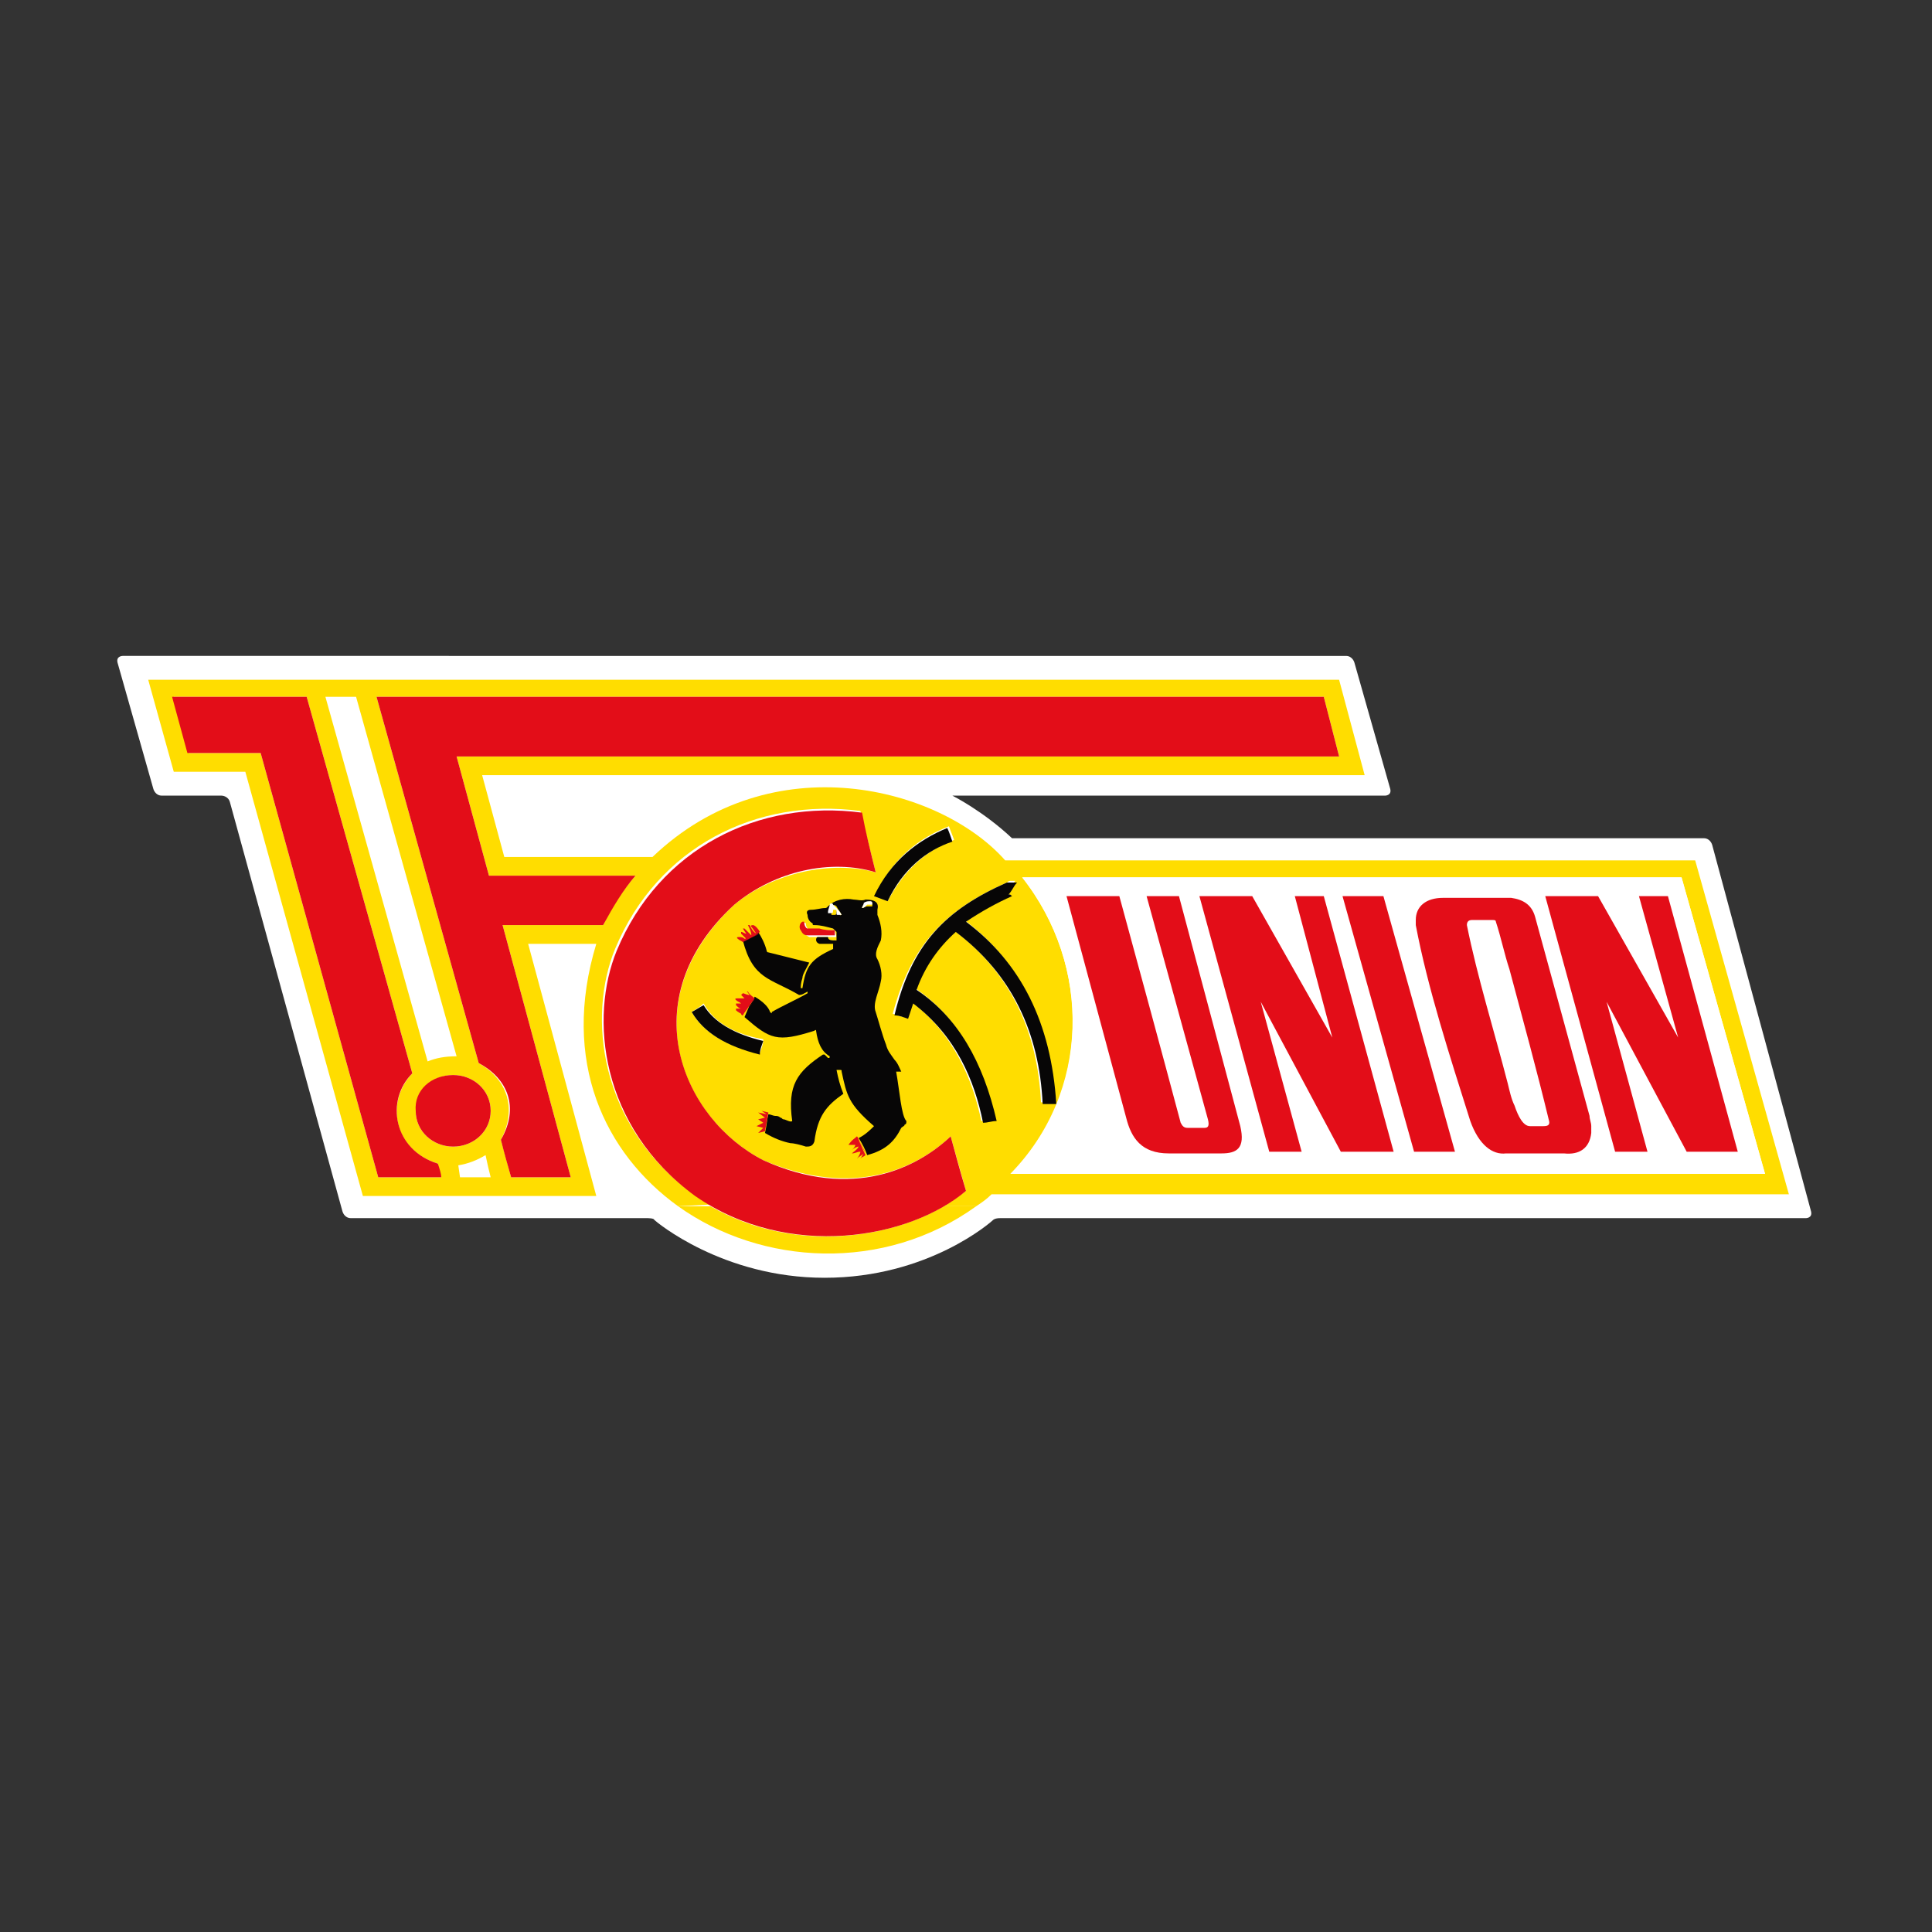 <?xml version="1.0" encoding="utf-8"?>
<!-- Generator: Adobe Illustrator 27.6.1, SVG Export Plug-In . SVG Version: 6.00 Build 0)  -->
<svg version="1.1" id="Ebene_1" xmlns="http://www.w3.org/2000/svg" xmlns:xlink="http://www.w3.org/1999/xlink" x="0px" y="0px"
	 viewBox="0 0 113.4 113.4" style="enable-background:new 0 0 113.4 113.4;" xml:space="preserve">
<rect x="0" y="0" width="113.4" height="113.4" fill="#333333" stroke="none"/>
<style type="text/css">
	.st0{fill:#FFFFFF;}
	.st1{fill:#FFDD00;}
	.st2{fill:#070606;}
	.st3{fill:#E30D18;}
	.st4{fill:#E51E24;}
</style>
<g>
	<path class="st0" d="M100.5,49.6c0,0-0.1-0.4-0.5-0.4H82.3c0,0,0,0-22.9,0l0,0c-1.7-1.6-3.5-2.5-3.5-2.5l0,0v0c0,0,0,0,0.4,0h25
		c0,0,0.4,0,0.3-0.4l-2.1-7.4c0,0-0.1-0.4-0.5-0.4H7.2c0,0-0.4,0-0.3,0.4L9,46.3c0,0,0.1,0.4,0.5,0.4H13c0,0,0.4,0,0.5,0.4l6.6,24
		c0,0,0.1,0.4,0.5,0.4c0,0-0.4,0,17.4,0c0,0,0.4,0,0.4,0.1c0.1,0.1,4,3.4,10,3.4c6.1,0,9.8-3.3,9.9-3.4c0,0,0.1-0.1,0.4-0.1
		c47.3,0,47.3,0,47.3,0s0.4,0,0.3-0.4L100.5,49.6L100.5,49.6L100.5,49.6z"/>
	<path class="st1" d="M41.7,70.8c4.7,2.7,10.3,2,13.7,0l1.9,0c-5.4,3.9-12.6,3.5-17.5,0L41.7,70.8L41.7,70.8L41.7,70.8L41.7,70.8z"
		/>
	<path class="st1" d="M26.8,62l-5.9-21.1h-1.8l6,21.4C25.6,62.1,26.1,62,26.8,62L26.8,62L26.8,62L26.8,62z M49,54.6
		c-0.3,0-0.6,0-0.8,0c-0.2,0-0.5,0-0.7,0c-0.1-0.1-0.2-0.2-0.2-0.4c0,0-0.1-0.1-0.1,0c-0.2,0.2-0.2,0.4-0.1,0.5
		c0.1,0.1,0.2,0.2,0.4,0.3c0.1,0,0.1,0,0.2,0c0.1,0,0.2,0,0.4,0c0.2,0,0.3,0,0.5,0c0.2,0,0.4,0,0.5,0L49,54.6
		C49,54.7,49,54.7,49,54.6L49,54.6L49,54.6L49,54.6z M22.1,40.9l6,21.5c1.6,0.9,2.3,2.6,1.3,4.5c0.2,0.7,0.4,1.5,0.6,2.2h3.5
		l-4-14.8h5.9c0.5-1.1,1.2-2.1,1.9-2.9h-8.6l-1.9-7h51.8l-0.9-3.5H22.1L22.1,40.9L22.1,40.9z M26.6,63.1c-1.2,0-2.2,0.9-2.2,2.1
		c0,1.2,1,2.1,2.2,2.1c1.2,0,2.2-0.9,2.2-2.1C28.8,64,27.8,63.1,26.6,63.1L26.6,63.1L26.6,63.1L26.6,63.1z M18,40.9h-7.8l0.9,3.3
		h4.2l6.9,24.9h3.7c-0.1-0.3-0.2-0.5-0.2-0.8c-2.6-0.8-3.1-3.6-1.5-5.3L18,40.9L18,40.9L18,40.9z M60,51.5c4.1,5.2,4,12.6-0.6,17.4
		h44.2l-4.9-17.4H60L60,51.5L60,51.5L60,51.5z M27,69.1h1.8c-0.1-0.4-0.2-0.8-0.3-1.3c-0.5,0.3-1,0.5-1.6,0.6L27,69.1L27,69.1
		L27,69.1z M59.1,51.8c-3.6,1.6-5.6,3.6-6.7,7.7c0.3,0.1,0.5,0.2,0.8,0.2c0.1-0.3,0.2-0.6,0.3-0.9c2.5,1.9,3.6,4.6,4.1,7
		c0.3,0,0.5-0.1,0.8-0.1c-0.8-3.5-2.3-6.1-4.7-7.7c0.5-1.4,1.3-2.6,2.3-3.4c3.3,2.5,4.9,5.9,5.1,10.1c0.3,0,0.6,0,0.8,0
		c-0.3-4.8-2.1-8.3-5.3-10.7c0.9-0.6,1.7-1.1,2.7-1.5c-0.1,0-0.1,0-0.2-0.1c0.2-0.2,0.3-0.5,0.5-0.7c-0.1,0-0.2,0-0.3,0
		C59.3,51.7,59.2,51.7,59.1,51.8L59.1,51.8L59.1,51.8L59.1,51.8z M52.1,52.9c1-1.9,2.3-3,3.9-3.6c-0.1-0.3-0.2-0.5-0.3-0.8
		c-1.8,0.7-3.3,1.9-4.3,4L52.1,52.9L52.1,52.9L52.1,52.9L52.1,52.9z M40.6,59.4c0.7,1.2,2,2,4,2.4c0.1-0.3,0.2-0.5,0.2-0.8
		c-1.7-0.3-2.9-1-3.5-2.1C41.1,59.1,40.9,59.2,40.6,59.4L40.6,59.4L40.6,59.4L40.6,59.4z M45,65.9l-0.1,0.6
		C44.9,66.2,44.9,66.1,45,65.9L45,65.9L45,65.9L45,65.9z M39.8,70.8c-4.3-3.1-6.9-8.5-4.8-15.4h-4l4,14.8H21.3l-6.9-24.9h-4.2
		l-1.5-5.4h69.9l1.5,5.6H28.3l1.3,4.8h8.1h0.6c7-6.7,16.9-4.1,20.7,0.2h40.5l5.5,19.6H58.2c-0.3,0.3-0.6,0.5-0.9,0.7l-1.9,0
		c0.5-0.3,0.9-0.6,1.3-0.9c-0.3-1.1-0.6-2.1-0.9-3.2c-1.9,1.8-5.6,3.7-11,1.4c-4.7-2.4-7.8-9.3-1.7-15c2.3-1.9,5.7-2.6,8.3-1.9
		c-0.3-1.2-0.6-2.4-0.9-3.6c-6.1-0.8-11.9,2.1-14.4,8.1c-1.6,3.9-1,10.3,4.6,14.4c0.3,0.2,0.6,0.4,1,0.6L39.8,70.8L39.8,70.8
		L39.8,70.8L39.8,70.8z"/>
	<path class="st2" d="M49.1,55.2l0-0.2c0-0.1,0-0.1,0-0.2l0-0.1c-0.1-0.1-0.1-0.1-0.2-0.2c-0.4-0.1-0.7-0.2-1.1-0.2
		c-0.1,0-0.1,0-0.1-0.1c-0.2-0.1-0.3-0.3-0.3-0.5c-0.1-0.2,0-0.3,0.2-0.3c0.3,0,0.6-0.1,0.8-0.1c0.1,0,0.1,0,0.2-0.1
		c0.4-0.4,1-0.5,1.5-0.4c0.2,0,0.5,0.1,0.7,0c0.6,0,0.8,0.2,0.7,0.6c0,0.1,0,0.2,0,0.3c0.2,0.5,0.3,1,0.2,1.5
		c-0.2,0.4-0.4,0.8-0.2,1.1c0.2,0.4,0.3,0.9,0.2,1.3c-0.1,0.6-0.5,1.3-0.3,1.8c0.1,0.3,0.4,1.4,0.6,1.9c0.1,0.4,0.3,0.6,0.5,0.9
		c0.2,0.2,0.3,0.5,0.4,0.7c-0.1,0-0.2,0-0.3,0c0.2,1.1,0.3,2.6,0.6,2.9c0,0.1,0,0.2-0.1,0.2c0,0.1-0.1,0.1-0.2,0.2
		c-0.4,0.8-0.9,1.3-2,1.6v0c-0.1-0.3-0.3-0.7-0.5-1c0.4-0.2,0.7-0.5,0.9-0.7c-1.5-1.3-1.6-1.8-1.9-3.2c0-0.1,0-0.1-0.1-0.1
		c-0.1,0-0.1,0-0.2,0c0.1,0.5,0.2,0.9,0.4,1.4c-1,0.7-1.5,1.3-1.7,2.8c-0.1,0.3-0.3,0.3-0.5,0.3c-0.3-0.1-0.7-0.2-0.9-0.2
		c-0.5-0.1-1-0.3-1.5-0.6c0.1-0.4,0.1-0.7,0.2-1.1c0.1,0,0.3,0.1,0.4,0.1c0.1,0,0.2,0,0.3,0.1c0.1,0,0.1,0.1,0.2,0.1
		c0.1,0,0.4,0.2,0.5,0.1c-0.3-2.1,0.3-2.9,1.8-3.9c0.1,0,0.1,0,0.1,0c0.1,0.1,0.1,0.1,0.2,0.2c0.1,0,0.1,0,0.1-0.1
		c-0.5-0.3-0.7-0.8-0.8-1.5c0,0,0-0.1-0.1,0c-2.2,0.7-2.6,0.5-4.1-0.8L44,59c0.1-0.1,0.2-0.3,0.3-0.5c0.5,0.3,0.8,0.6,0.9,0.9
		c0.1,0.1,0.1,0.1,0.1,0c0.7-0.4,1.4-0.7,2.1-1.1c0,0,0-0.1,0-0.1c-0.2,0.1-0.3,0.2-0.5,0.2c-1.7-1-2.7-0.9-3.3-3.2c0,0,0,0,0,0
		c0.3-0.2,0.6-0.3,0.9-0.5l0,0c0.2,0.3,0.4,0.7,0.5,1.1c0,0,0,0.1,0.1,0.1c0.8,0.2,1.6,0.4,2.4,0.6c-0.2,0.4-0.4,0.7-0.4,0.9
		C47,57.7,47,57.9,47,58h0.1c0.2-1.3,0.5-1.7,1.8-2.3c0-0.1,0-0.2,0-0.3c-0.2,0-0.4,0-0.5,0c-0.1,0-0.2,0-0.3,0
		c-0.3-0.1-0.2-0.4-0.1-0.4c0.3,0,0.4,0,0.6,0C48.6,55.2,48.8,55.2,49.1,55.2L49.1,55.2L49.1,55.2L49.1,55.2z M49.4,53.7
		c-0.1-0.2-0.2-0.3-0.3-0.5c-0.1-0.1-0.2-0.1-0.2,0c-0.1,0.1-0.1,0.2-0.1,0.4c0,0,0,0,0,0.1c0,0,0,0,0.1,0c0,0,0.1,0,0.1,0
		c0.1,0,0.1-0.1,0.1-0.2l0.1,0c0,0,0,0.1,0.1,0.1v0.1c0,0,0,0.1,0.1,0.1C49.2,53.8,49.3,53.7,49.4,53.7L49.4,53.7L49.4,53.7
		L49.4,53.7z M50.6,53.3c0.1,0,0.2-0.1,0.3-0.1c0,0,0.1,0,0.3,0v-0.1c0-0.1,0-0.1-0.1-0.1c0,0-0.1,0-0.1,0c-0.1,0-0.2,0-0.3,0.1
		C50.7,53.1,50.6,53.2,50.6,53.3C50.6,53.3,50.6,53.3,50.6,53.3L50.6,53.3L50.6,53.3L50.6,53.3z"/>
	<path class="st2" d="M40.6,59.4c0.2-0.1,0.5-0.3,0.7-0.4c0.6,1,1.8,1.7,3.5,2.1c-0.1,0.3-0.2,0.5-0.2,0.8
		C42.6,61.4,41.3,60.6,40.6,59.4L40.6,59.4L40.6,59.4L40.6,59.4z"/>
	<path class="st2" d="M52.1,52.9l-0.8-0.3c1-2.1,2.6-3.3,4.3-4c0.1,0.2,0.2,0.5,0.3,0.8C54.4,49.9,53,51,52.1,52.9L52.1,52.9
		L52.1,52.9L52.1,52.9z"/>
	<path class="st2" d="M59.1,51.8c0.1,0,0.2,0,0.3,0c0.1,0,0.2,0,0.3,0c-0.2,0.2-0.3,0.5-0.5,0.7c0.1,0,0.1,0,0.2,0.1
		c-0.9,0.4-1.8,0.9-2.7,1.5c3.2,2.4,5,5.9,5.3,10.7c-0.3,0-0.6,0-0.8,0c-0.2-4.2-1.8-7.6-5.1-10.1c-1,0.9-1.8,2-2.3,3.4
		c2.4,1.6,3.9,4.2,4.7,7.7c-0.3,0-0.5,0.1-0.8,0.1c-0.5-2.5-1.6-5.1-4.1-7c-0.1,0.3-0.2,0.6-0.3,0.9c-0.3-0.1-0.5-0.2-0.8-0.2
		C53.5,55.4,55.5,53.4,59.1,51.8L59.1,51.8L59.1,51.8L59.1,51.8z"/>
	<path class="st0" d="M88.6,56.9c0.8,3,1.6,5.9,2.4,8.8c0,0.2-0.1,0.3-0.3,0.4h-0.8c-0.5,0-0.8-0.6-0.9-1.2
		c-0.1-0.4-0.2-0.9-0.4-1.3c-0.9-3.1-1.8-6.3-2.4-9.3c0-0.2,0-0.3,0.3-0.3c0.4,0,0.8,0,1.2,0c0.1,0,0.2,0,0.2,0.1
		C88,55.1,88.3,56,88.6,56.9L88.6,56.9L88.6,56.9L88.6,56.9z M60,51.5h38.7l4.9,17.4H59.3C64,64.1,64.1,56.7,60,51.5L60,51.5
		L60,51.5L60,51.5z M83.1,54.3c0.7,3.7,2,7.8,3.1,11.5c0.4,1.4,1.2,2,2.1,1.9c0.1,0,0.2,0,0.3,0c1.1,0,2.1,0,3.1,0
		c0.9,0,1.5-0.3,1.6-1.2V66c0-0.2-0.1-0.4-0.1-0.6L90,53.7c-0.2-0.7-0.7-1-1.4-1.1c-0.2,0-0.4,0-0.6,0c-1,0-2.1,0-3.4,0
		c-1,0-1.5,0.5-1.6,1.3v0.2V54.3L83.1,54.3L83.1,54.3L83.1,54.3z M78.8,52.6l4.2,15h2.4l-4.2-15H78.8L78.8,52.6L78.8,52.6z
		 M93.8,52.6h-3.2l4.2,15h1.9l-2.4-8.8l4.7,8.8h3.1l-4.1-15h-1.7l2.3,8.3L93.8,52.6L93.8,52.6L93.8,52.6z M73.5,52.6h-3.1l4.1,15
		h1.9L74,58.8l4.7,8.8h3.1l-4.1-15H76l2.3,8.3L73.5,52.6L73.5,52.6L73.5,52.6z M62.6,52.6l3.5,12.9c0.3,1.2,0.9,2.2,2.5,2.1h3.1
		c0.9,0,1.4-0.3,1.1-1.6c-1.2-4.5-2.4-9-3.6-13.5h-1.9L71,65.7c0.1,0.3,0,0.4-0.2,0.5h-1c-0.2,0-0.3-0.1-0.4-0.3
		c-1.2-4.4-2.4-8.8-3.6-13.3H62.6L62.6,52.6L62.6,52.6z"/>
	<path class="st3" d="M18,40.9L24.2,63c-1.6,1.6-1.1,4.5,1.5,5.3c0.1,0.3,0.2,0.6,0.2,0.8h-3.7l-6.9-24.9H11l-0.9-3.3H18L18,40.9
		L18,40.9z"/>
	<path class="st3" d="M26.6,63.1c1.2,0,2.2,0.9,2.2,2.1c0,1.2-1,2.1-2.2,2.1c-1.2,0-2.2-0.9-2.2-2.1C24.3,64,25.3,63.1,26.6,63.1
		L26.6,63.1L26.6,63.1L26.6,63.1z"/>
	<path class="st3" d="M22.1,40.9h55.6l0.9,3.5H26.8l1.9,7h8.6c-0.7,0.8-1.3,1.8-1.9,2.9h-5.9l4,14.8H30c-0.2-0.7-0.4-1.4-0.6-2.2
		c1.1-1.9,0.4-3.6-1.3-4.5L22.1,40.9L22.1,40.9L22.1,40.9z"/>
	<path class="st3" d="M51.4,51.2c-2.6-0.8-5.9-0.1-8.3,1.9c-6.1,5.6-3,12.6,1.7,15c5.3,2.4,9.1,0.4,11-1.4c0.3,1.1,0.6,2.2,0.9,3.2
		c-3.3,2.8-10.4,4.1-15.9,0.3c-5.6-4.1-6.2-10.5-4.6-14.4c2.5-6,8.3-8.9,14.4-8.1C50.8,48.8,51.1,50,51.4,51.2L51.4,51.2L51.4,51.2
		L51.4,51.2z"/>
	<path class="st4" d="M49.1,54.9l0-0.2C49.1,54.8,49.1,54.9,49.1,54.9L49.1,54.9L49.1,54.9L49.1,54.9z"/>
	<path class="st3" d="M49,54.6C49,54.7,49,54.7,49,54.6l0,0.3c-0.1,0-0.3,0-0.5,0c-0.2,0-0.3,0-0.5,0c-0.2,0-0.3,0-0.4,0
		c-0.1,0-0.1,0-0.2,0c-0.2,0-0.3-0.1-0.4-0.3c-0.1-0.1-0.1-0.4,0.1-0.5c0.1,0,0.1,0,0.1,0c0,0.2,0.1,0.4,0.2,0.4c0.2,0,0.5,0,0.7,0
		C48.4,54.6,48.7,54.6,49,54.6L49,54.6L49,54.6L49,54.6z"/>
	<path class="st4" d="M43.6,55.3c0.3-0.2,0.6-0.3,1-0.5C44.3,54.9,44,55.1,43.6,55.3C43.7,55.3,43.6,55.3,43.6,55.3L43.6,55.3
		L43.6,55.3L43.6,55.3z"/>
	<path class="st3" d="M44.6,54.7C44.6,54.7,44.6,54.7,44.6,54.7c-0.3,0.3-0.7,0.4-1,0.6c-0.1-0.1-0.2-0.1-0.3-0.2
		c-0.1-0.1,0-0.1,0.1-0.1c0.1,0,0.2,0,0.3,0.1h0.1c-0.1-0.1-0.2-0.2-0.3-0.3l0-0.1c0.1,0,0.2,0.1,0.3,0.1l-0.2-0.3c0,0,0,0,0.1,0
		c0.1,0.1,0.3,0.3,0.4,0.4c0-0.2-0.1-0.4-0.2-0.6l0.1,0c0.1,0.2,0.2,0.4,0.4,0.5c-0.1-0.1-0.2-0.3-0.3-0.4c-0.1-0.1,0.1-0.1,0.1-0.1
		C44.3,54.3,44.5,54.5,44.6,54.7L44.6,54.7L44.6,54.7L44.6,54.7z"/>
	<path class="st4" d="M44.3,58.6c-0.1,0.2-0.2,0.3-0.3,0.5L44.3,58.6L44.3,58.6L44.3,58.6L44.3,58.6z"/>
	<path class="st3" d="M44.3,58.6L44,59l-0.4,0.6c-0.1,0-0.1-0.1-0.1-0.1c0,0-0.2-0.1-0.3-0.2c0,0,0-0.1,0-0.1c0.1,0,0.2,0,0.3,0
		c-0.1,0-0.2-0.1-0.3-0.2c0,0,0-0.1,0-0.1c0.1,0,0.2,0,0.3,0c-0.1-0.1-0.2-0.1-0.3-0.2c-0.1-0.1,0-0.1,0.1-0.1c0.1,0,0.3,0,0.4,0
		l-0.2-0.2c0,0,0,0,0.1-0.1c0.1,0,0.2,0.1,0.4,0.1c-0.1-0.1-0.1-0.2-0.2-0.2c0,0,0,0,0.1,0C44,58.4,44.2,58.5,44.3,58.6L44.3,58.6
		L44.3,58.6L44.3,58.6z M44.3,58.6c-0.1,0.2-0.2,0.3-0.3,0.5L44.3,58.6L44.3,58.6L44.3,58.6L44.3,58.6z M44,59
		c-0.1,0.2-0.3,0.4-0.4,0.6L44,59L44,59L44,59L44,59z"/>
	<path class="st4" d="M50.8,67.7c-0.1-0.2-0.2-0.4-0.3-0.6l-0.2-0.4C50.5,67.1,50.7,67.4,50.8,67.7L50.8,67.7L50.8,67.7L50.8,67.7z"
		/>
	<path class="st4" d="M50.5,67.1c-0.1-0.1-0.1-0.3-0.2-0.4l0,0.1L50.5,67.1L50.5,67.1L50.5,67.1L50.5,67.1z"/>
	<path class="st3" d="M50.3,66.7c0.2,0.4,0.3,0.7,0.5,1.1c-0.1,0.1-0.2,0.1-0.3,0.2c0.1-0.1,0.1-0.2,0.2-0.3
		c-0.1,0.1-0.3,0.2-0.4,0.3c0.1-0.1,0.2-0.3,0.2-0.4c-0.2,0-0.3,0.1-0.5,0.1c0.1-0.1,0.3-0.2,0.4-0.4c-0.1,0-0.3,0.1-0.4,0.2
		c0.1-0.1,0.2-0.2,0.2-0.3c-0.1,0-0.3,0-0.4,0C50,66.9,50.2,66.8,50.3,66.7L50.3,66.7L50.3,66.7L50.3,66.7z"/>
	<polygon class="st3" points="44.9,66.4 44.5,66.5 44.8,66.2 44.4,66.1 44.8,65.9 44.5,65.7 44.9,65.6 44.5,65.3 45,65.4 44.7,65.2 
		45.1,65.3 44.9,66.4 44.9,66.4 	"/>
	<path class="st3" d="M62.6,52.6h3.1c1.2,4.4,2.4,8.8,3.6,13.3c0.1,0.2,0.2,0.3,0.4,0.3h1c0.2,0,0.3-0.1,0.2-0.5l-3.6-13.1h1.9
		c1.2,4.5,2.4,9,3.6,13.5c0.3,1.3-0.2,1.6-1.1,1.6h-3.1c-1.6,0-2.2-0.9-2.5-2.1L62.6,52.6L62.6,52.6L62.6,52.6z"/>
	<polygon class="st3" points="73.5,52.6 78.2,60.9 76,52.6 77.7,52.6 81.8,67.6 78.7,67.6 74,58.8 76.4,67.6 74.5,67.6 70.4,52.6 
		73.5,52.6 73.5,52.6 	"/>
	<polygon class="st3" points="93.8,52.6 98.5,60.9 96.2,52.6 97.9,52.6 102,67.6 99,67.6 94.3,58.8 96.7,67.6 94.8,67.6 90.7,52.6 
		93.8,52.6 93.8,52.6 	"/>
	<polygon class="st3" points="78.8,52.6 81.2,52.6 85.4,67.6 83,67.6 78.8,52.6 78.8,52.6 	"/>
	<path class="st3" d="M83.1,54.3v-0.1v-0.2c0-0.8,0.6-1.3,1.6-1.3c1.2,0,2.3,0,3.4,0c0.2,0,0.4,0,0.6,0c0.7,0.1,1.2,0.4,1.4,1.1
		l3.2,11.7c0,0.2,0.1,0.4,0.1,0.6v0.4c-0.1,0.9-0.7,1.3-1.6,1.2c-1,0-2.1,0-3.1,0c-0.1,0-0.2,0-0.3,0c-0.8,0.1-1.6-0.5-2.1-1.9
		C85.1,62,83.8,58,83.1,54.3L83.1,54.3L83.1,54.3L83.1,54.3z M88.6,56.9c-0.3-0.9-0.5-1.9-0.8-2.8c0-0.1-0.1-0.1-0.2-0.1
		c-0.4,0-0.8,0-1.2,0c-0.2,0-0.3,0.1-0.3,0.3c0.6,3,1.6,6.2,2.4,9.3c0.1,0.4,0.2,0.9,0.4,1.3c0.2,0.6,0.5,1.2,0.9,1.2h0.8
		c0.3,0,0.4-0.1,0.3-0.4C90.2,62.8,89.4,59.9,88.6,56.9L88.6,56.9L88.6,56.9L88.6,56.9z"/>
	<path class="st0" d="M50.6,53.3C50.6,53.3,50.6,53.3,50.6,53.3c0-0.1,0.1-0.2,0.1-0.3c0,0,0.1-0.1,0.3-0.1c0.1,0,0.1,0,0.1,0
		c0,0,0.1,0,0.1,0.1v0.1c-0.2,0-0.3,0-0.3,0C50.8,53.2,50.7,53.3,50.6,53.3L50.6,53.3L50.6,53.3L50.6,53.3z"/>
	<path class="st0" d="M49.4,53.7c-0.1,0-0.2,0-0.2,0c-0.1,0-0.1,0-0.1-0.1v-0.1c0-0.1,0-0.1-0.1-0.1l-0.1,0c0,0.1,0,0.2-0.1,0.2
		c0,0-0.1,0-0.1,0c0,0,0,0-0.1,0c0,0,0,0,0-0.1c0-0.1,0.1-0.3,0.1-0.4c0-0.1,0.2-0.1,0.2,0C49.2,53.4,49.3,53.5,49.4,53.7L49.4,53.7
		L49.4,53.7L49.4,53.7z"/>
</g>
</svg>

